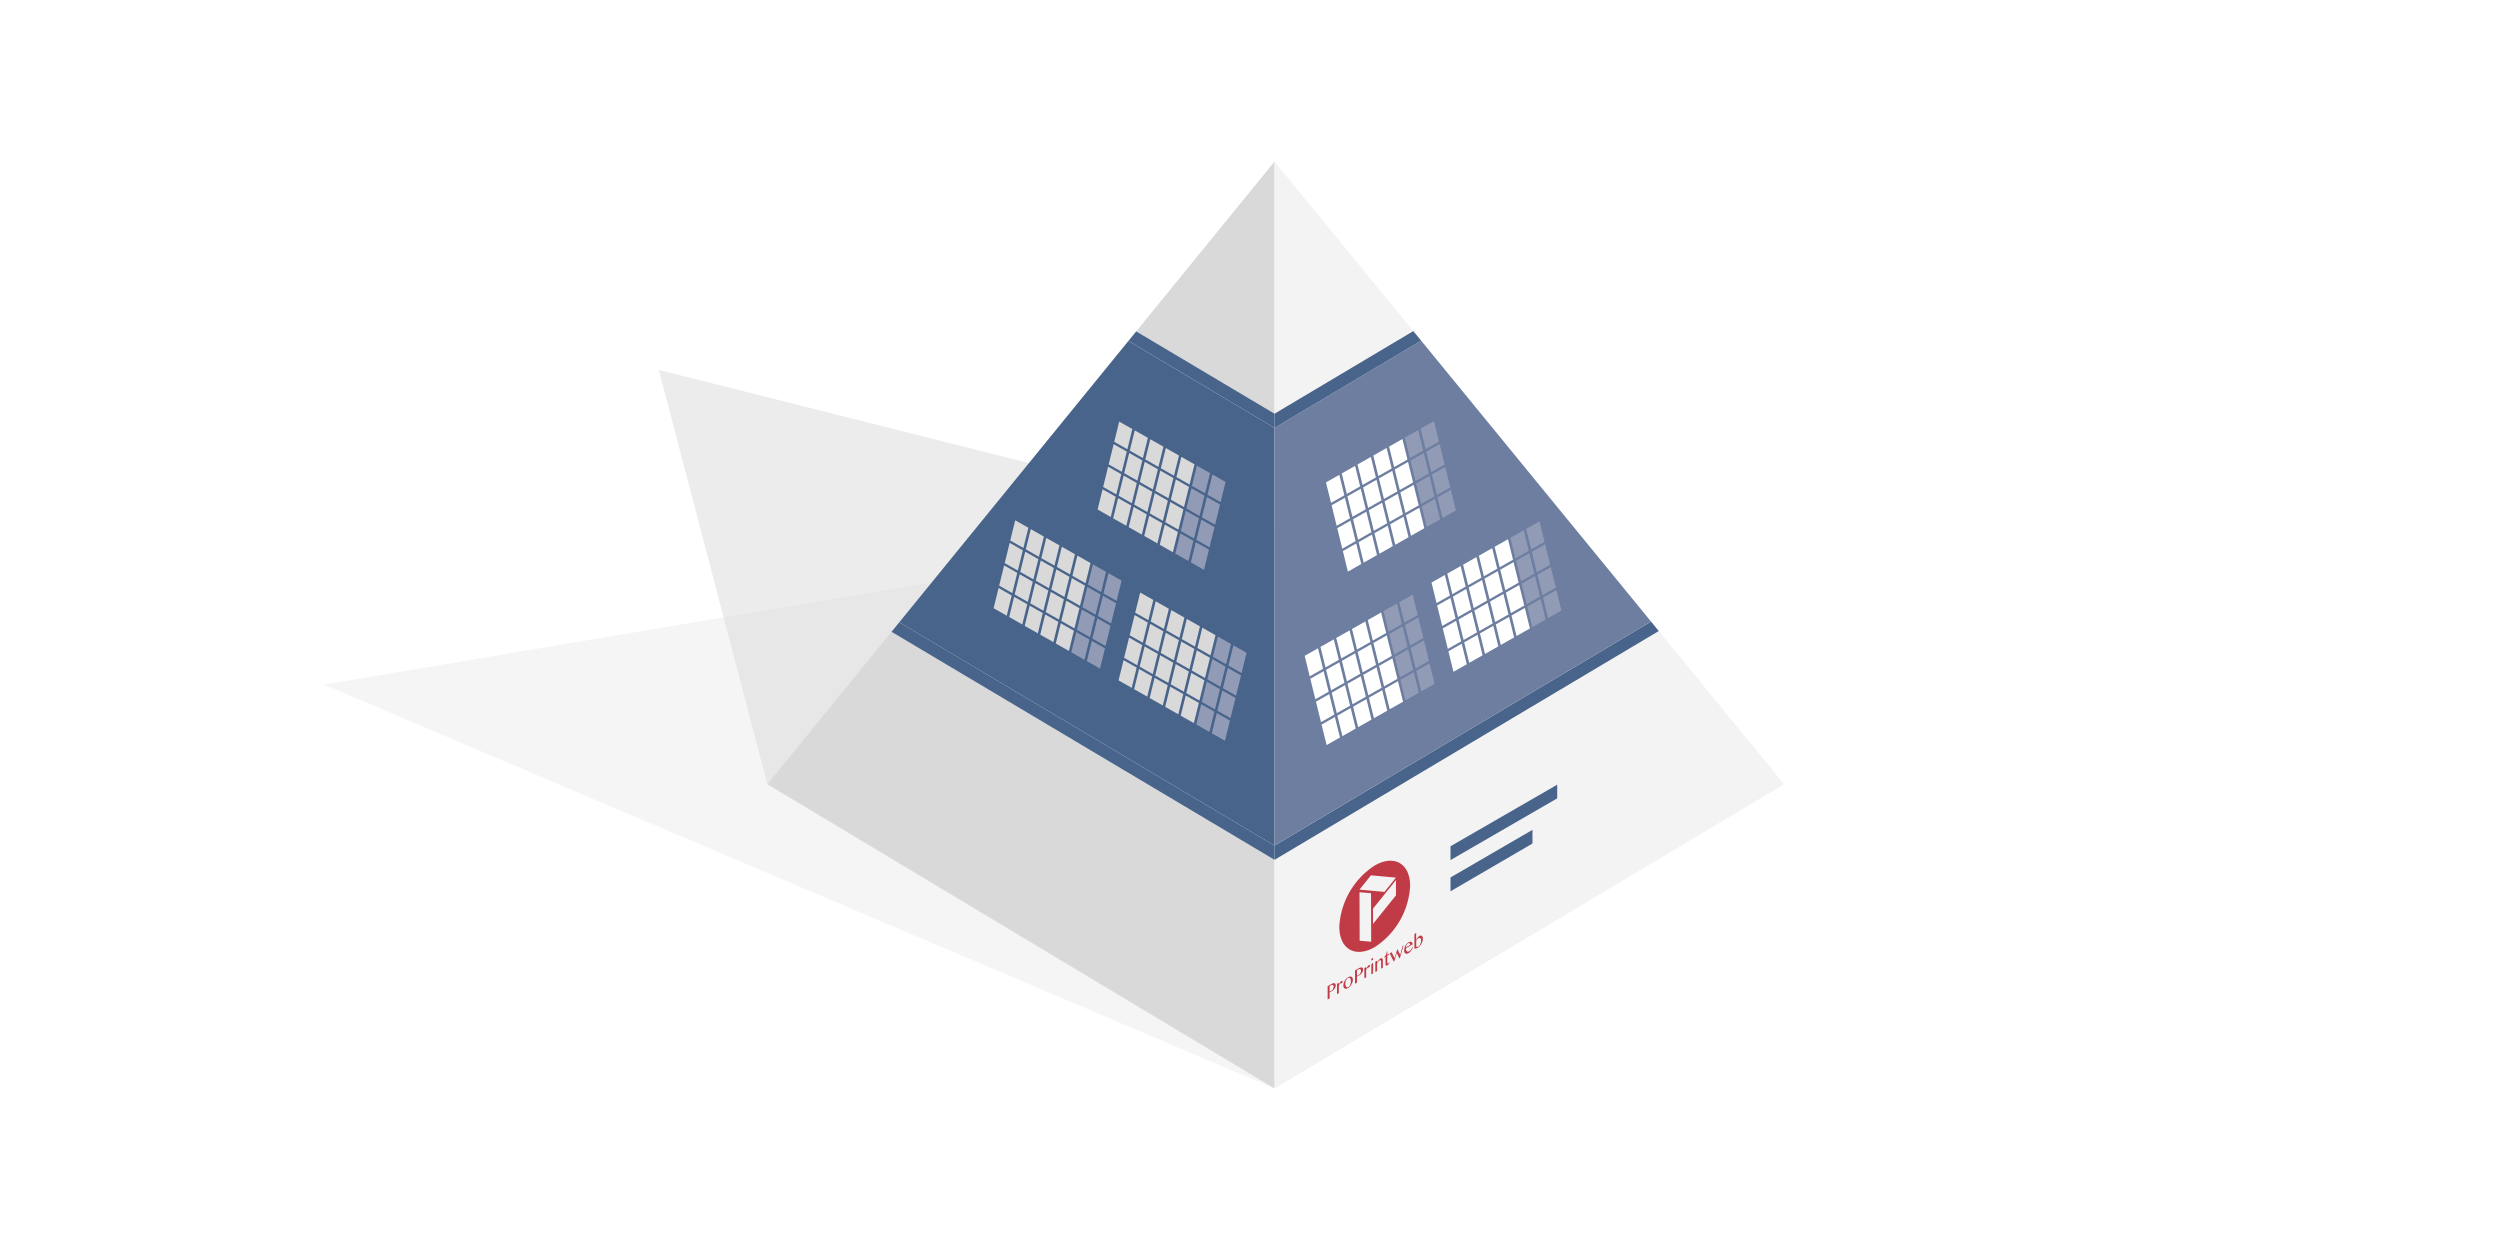 <svg id="off" xmlns="http://www.w3.org/2000/svg" xmlns:xlink="http://www.w3.org/1999/xlink" viewBox="0 0 283.465 141.732"><defs><style>.cls-1{fill:none;}.cls-2{opacity:0.5;filter:url(#AI_DesenfoqueGaussiano_4);}.cls-3{fill:#ececec;}.cls-4{fill:#d9d9d9;}.cls-5{fill:#49648b;}.cls-6{fill:#f3f3f3;}.cls-7{fill:#6d7ea0;}.cls-8{isolation:isolate;}.cls-9{clip-path:url(#clip-path);}.cls-10{fill:#c13b46;}.cls-11{fill:#fff;}.cls-12{fill:#929bb6;}</style><filter id="AI_DesenfoqueGaussiano_4" name="AI_DesenfoqueGaussiano_4"><feGaussianBlur stdDeviation="4"/></filter><clipPath id="clip-path"><polygon class="cls-1" points="150.538 113.364 150.504 101.239 161.305 95.003 161.339 107.128 150.538 113.364"/></clipPath></defs><title>CALENDARIOS_OFF_</title><g class="cls-2"><polygon class="cls-3" points="144.514 59.504 144.514 123.418 36.697 77.616 144.514 59.504"/></g><g class="cls-2"><polygon class="cls-4" points="87.011 88.921 144.514 59.504 74.697 41.945 87.011 88.921"/></g><polygon class="cls-4" points="87.011 88.921 144.514 123.418 144.514 97.496 101.086 71.636 87.011 88.921"/><polygon class="cls-5" points="101.087 71.637 144.514 97.494 144.514 95.88 101.963 70.56 101.087 71.637"/><polygon class="cls-6" points="188.084 71.551 144.514 97.496 144.514 123.418 202.298 88.921 188.084 71.551"/><polygon class="cls-5" points="187.205 70.477 144.514 95.879 144.514 97.494 188.083 71.551 187.205 70.477"/><polygon class="cls-5" points="101.964 70.56 144.514 95.879 144.514 48.521 127.948 38.656 101.964 70.56"/><polygon class="cls-4" points="128.83 37.572 144.514 46.905 144.514 18.314 128.83 37.572"/><polygon class="cls-5" points="127.948 38.656 144.514 48.521 144.514 46.905 128.83 37.572 127.948 38.656"/><polygon class="cls-6" points="144.514 18.314 144.514 46.905 160.249 37.541 144.514 18.314"/><polygon class="cls-7" points="144.514 48.52 144.514 95.88 187.205 70.477 161.134 38.623 144.514 48.52"/><polygon class="cls-5" points="160.249 37.541 144.514 46.905 144.514 48.521 161.136 38.624 160.249 37.541"/><polygon class="cls-5" points="164.467 101.059 164.467 99.489 173.761 94.093 173.761 95.645 164.467 101.059"/><polygon class="cls-5" points="164.467 97.521 164.467 95.952 176.567 88.971 176.567 90.522 164.467 97.521"/><g class="cls-8"><g class="cls-9"><path class="cls-10" d="M155.682,104.757l0-1.733,2.6-3.234,0,1.733-2.6,3.234m-.211,2.02-1.307-.111-.016-5.5,1.307.116.016,5.494m1.507-5.647-2.83-.259,1.3-1.622,2.83.264-1.3,1.617m-1.119-2.983a8.826,8.826,0,0,0-4,6.936c.007,2.549,1.812,3.578,4.03,2.3a8.826,8.826,0,0,0,4-6.936c-.007-2.549-1.812-3.578-4.03-2.3"/><path class="cls-10" d="M150.926,112.356l-.087.041-.079.022,0-.621.158-.091.116-.043.092.014.067.071a.345.345,0,0,1,.021.126l-.016.134-.054.131-.087.117a.661.661,0,0,1-.129.1m.027-.781-.42.242,0,1.518.224-.13,0-.7.046-.017.066-.034.075-.034.071-.041a1.052,1.052,0,0,0,.158-.115.869.869,0,0,0,.141-.158.849.849,0,0,0,.1-.182.582.582,0,0,0,.037-.2.256.256,0,0,0-.042-.162.176.176,0,0,0-.1-.078.368.368,0,0,0-.158.01.808.808,0,0,0-.2.084"/><polyline class="cls-10" points="152.092 111.243 152.014 111.307 151.935 111.405 151.864 111.522 151.802 111.654 151.802 111.434 151.598 111.552 151.601 112.721 151.805 112.604 151.803 111.792 151.844 111.697 151.885 111.615 151.927 111.553 151.964 111.517 152.01 111.501 152.043 111.5 152.081 111.493 152.135 111.472 152.222 111.393 152.251 111.29 152.238 111.244 152.205 111.216 152.155 111.216 152.092 111.243"/><path class="cls-10" d="M152.9,111.911a.216.216,0,0,1-.15.039.2.2,0,0,1-.113-.064.492.492,0,0,1-.067-.157.952.952,0,0,1-.026-.229.9.9,0,0,1,.02-.179,1.21,1.21,0,0,1,.062-.174l.083-.139.1-.091a.266.266,0,0,1,.166-.048.157.157,0,0,1,.113.064.381.381,0,0,1,.063.16,1.253,1.253,0,0,1,.017.229.68.68,0,0,1-.02.179.752.752,0,0,1-.054.17l-.087.146-.108.1m-.045-1.107a.926.926,0,0,0-.216.172,1.264,1.264,0,0,0-.17.232,1.452,1.452,0,0,0-.112.265.945.945,0,0,0-.037.265.518.518,0,0,0,.038.208.309.309,0,0,0,.113.126.327.327,0,0,0,.171.031.614.614,0,0,0,.216-.077.926.926,0,0,0,.216-.177,1.191,1.191,0,0,0,.17-.237,1.148,1.148,0,0,0,.112-.27.946.946,0,0,0,.041-.277.43.43,0,0,0-.042-.2.221.221,0,0,0-.113-.117.264.264,0,0,0-.171-.026.613.613,0,0,0-.216.082"/><path class="cls-10" d="M154.025,110.566l-.087.041-.079.022,0-.621.158-.091.116-.043.1.012.063.074a.345.345,0,0,1,.021.126l-.016.134-.054.131-.087.117a.661.661,0,0,1-.129.1m.027-.781-.415.24,0,1.518.22-.127,0-.7.05-.019.062-.031.075-.034.071-.041a1.149,1.149,0,0,0,.162-.117.912.912,0,0,0,.137-.156.849.849,0,0,0,.1-.182.582.582,0,0,0,.037-.2.3.3,0,0,0-.038-.165.206.206,0,0,0-.108-.076.368.368,0,0,0-.158.01.783.783,0,0,0-.2.084"/><polyline class="cls-10" points="155.192 109.453 155.113 109.518 155.034 109.616 154.963 109.733 154.901 109.865 154.901 109.645 154.697 109.763 154.701 110.932 154.904 110.815 154.902 110.003 154.943 109.907 154.985 109.826 155.026 109.764 155.063 109.728 155.109 109.711 155.142 109.711 155.18 109.704 155.234 109.682 155.321 109.603 155.35 109.501 155.337 109.455 155.304 109.427 155.254 109.427 155.192 109.453"/><path class="cls-10" d="M155.69,109.165l-.058.034-.141.144,0,1.131.2-.115,0-1.193m-.1-.52-.046.036-.037.045-.025.053-.008.048.008.043.025.024.037,0,.046-.017.042-.034.037-.045.025-.053.012-.055-.013-.036-.025-.024-.037,0-.042.014"/><path class="cls-10" d="M156.538,108.676a.8.8,0,0,0-.2.175,1.722,1.722,0,0,0-.195.289v-.21l-.2.115,0,1.17.2-.115,0-.869.075-.11.07-.1.075-.077.066-.048a.114.114,0,0,1,.121-.012.2.2,0,0,1,.046.15l0,.8.2-.118,0-.84a.386.386,0,0,0-.021-.126l-.058-.081-.079-.031-.1.034"/><path class="cls-10" d="M157.3,107.86l-.058.034c-.008.062-.02.127-.033.186a1,1,0,0,1-.058.172l-.087.151a.515.515,0,0,1-.141.115v.057l.174-.1,0,.826.013.107.038.064.062.017.087-.027a.6.6,0,0,0,.166-.144.746.746,0,0,0,.108-.191l-.05-.009-.046.074-.062.055-.046.017-.033-.009-.025-.024-.008-.048,0-.826.228-.132v-.1l-.228.132v-.4"/><polyline class="cls-10" points="159.147 107.194 159.047 107.251 158.763 108.271 158.44 107.601 158.123 108.641 157.796 107.973 157.576 108.1 158.028 109.025 158.091 108.989 158.375 108.055 158.664 108.658 158.734 108.617 159.147 107.194"/><path class="cls-10" d="M159.908,107.132l-.507.288.025-.139.054-.127.075-.11.087-.074.1-.036.083.019.058.067.021.112m-.2-.283a.815.815,0,0,0-.2.165,1.056,1.056,0,0,0-.157.225,1.271,1.271,0,0,0-.1.27,1.284,1.284,0,0,0-.032.282.487.487,0,0,0,.038.2.268.268,0,0,0,.109.119.312.312,0,0,0,.158.028.488.488,0,0,0,.2-.065.751.751,0,0,0,.158-.129,1.2,1.2,0,0,0,.141-.172,1.508,1.508,0,0,0,.112-.2.883.883,0,0,0,.07-.213l-.058,0-.045.131-.087.146-.108.124a.554.554,0,0,1-.129.1.329.329,0,0,1-.146.046.179.179,0,0,1-.112-.05.3.3,0,0,1-.075-.133.734.734,0,0,1-.026-.205l.76-.439a.4.4,0,0,0-.034-.167.213.213,0,0,0-.1-.1.227.227,0,0,0-.142-.028.456.456,0,0,0-.187.07"/><path class="cls-10" d="M160.811,107.332l-.075.034-.062.007-.05-.009-.042-.019,0-.683.046-.079.062-.084.071-.069.071-.055.116-.034.092.038a.2.2,0,0,1,.067.1.524.524,0,0,1,.021.15.977.977,0,0,1-.02.222,1,1,0,0,1-.066.205l-.1.165a.441.441,0,0,1-.133.115m-.233-1.567-.058.034-.145.151,0,1.59a.284.284,0,0,0,.179,0,.736.736,0,0,0,.212-.084.79.79,0,0,0,.154-.117.965.965,0,0,0,.137-.151,1.13,1.13,0,0,0,.112-.17,1.265,1.265,0,0,0,.091-.2,1.112,1.112,0,0,0,.054-.2.8.8,0,0,0,.02-.2.485.485,0,0,0-.03-.184.283.283,0,0,0-.084-.119.217.217,0,0,0-.129-.04.349.349,0,0,0-.166.058l-.1.077-.1.108-.087.127-.066.134,0-.821"/></g></g><polygon class="cls-11" points="149.445 73.506 147.933 74.362 148.505 76.688 149.261 76.26 150.016 75.83 149.445 73.506"/><polygon class="cls-11" points="151.805 74.815 151.234 72.492 149.721 73.349 150.292 75.673 151.049 75.245 151.805 74.815"/><polygon class="cls-11" points="153.594 73.801 153.022 71.476 151.51 72.334 152.081 74.658 152.838 74.231 153.594 73.801"/><polygon class="cls-11" points="155.383 72.786 154.811 70.462 153.299 71.319 153.87 73.644 154.627 73.215 155.383 72.786"/><polygon class="cls-11" points="157.171 71.771 156.6 69.447 155.088 70.305 155.659 72.628 156.415 72.201 157.171 71.771"/><polygon class="cls-12" points="158.96 70.757 158.388 68.432 156.876 69.29 157.447 71.614 158.204 71.186 158.96 70.757"/><polygon class="cls-12" points="160.748 69.742 160.177 67.418 158.665 68.275 159.236 70.599 159.993 70.171 160.748 69.742"/><polygon class="cls-11" points="150.083 76.103 149.328 76.532 148.571 76.961 149.143 79.284 149.899 78.857 150.654 78.427 150.083 76.103"/><polygon class="cls-11" points="150.932 78.27 151.687 77.841 152.444 77.413 151.871 75.088 151.116 75.517 150.36 75.946 150.932 78.27"/><polygon class="cls-11" points="152.72 77.256 153.475 76.827 154.232 76.398 153.66 74.074 152.904 74.501 152.149 74.931 152.72 77.256"/><polygon class="cls-11" points="154.508 76.241 155.264 75.812 156.021 75.383 155.449 73.059 154.693 73.487 153.937 73.917 154.508 76.241"/><polygon class="cls-11" points="156.297 75.226 157.053 74.797 157.81 74.369 157.237 72.044 156.482 72.472 155.726 72.902 156.297 75.226"/><polygon class="cls-12" points="158.086 74.212 158.842 73.783 159.598 73.354 159.026 71.029 158.271 71.457 157.515 71.887 158.086 74.212"/><polygon class="cls-12" points="159.874 73.196 160.63 72.768 161.387 72.339 160.814 70.015 160.059 70.443 159.303 70.873 159.874 73.196"/><polygon class="cls-11" points="150.721 78.7 149.966 79.129 149.209 79.556 149.782 81.882 150.537 81.454 151.292 81.024 150.721 78.7"/><polygon class="cls-11" points="152.51 77.686 151.754 78.114 150.997 78.543 151.57 80.867 152.325 80.439 153.081 80.009 152.51 77.686"/><polygon class="cls-11" points="154.299 76.67 153.543 77.099 152.786 77.528 153.359 79.852 154.114 79.425 154.87 78.995 154.299 76.67"/><polygon class="cls-11" points="156.088 75.656 155.332 76.085 154.575 76.513 155.147 78.838 155.903 78.41 156.659 77.98 156.088 75.656"/><polygon class="cls-11" points="157.876 74.641 157.12 75.07 156.364 75.499 156.936 77.822 157.691 77.395 158.447 76.965 157.876 74.641"/><polygon class="cls-12" points="159.665 73.626 158.909 74.055 158.152 74.484 158.724 76.808 159.48 76.381 160.236 75.951 159.665 73.626"/><polygon class="cls-12" points="160.513 75.794 161.268 75.365 162.025 74.936 161.453 72.612 160.697 73.04 159.941 73.469 160.513 75.794"/><polygon class="cls-11" points="149.848 82.155 150.419 84.479 151.931 83.621 151.359 81.298 150.603 81.725 149.848 82.155"/><polygon class="cls-11" points="151.637 81.14 152.208 83.464 153.72 82.607 153.148 80.283 152.392 80.711 151.637 81.14"/><polygon class="cls-11" points="153.425 80.125 153.996 82.45 155.508 81.592 154.937 79.268 154.18 79.696 153.425 80.125"/><polygon class="cls-11" points="155.213 79.111 155.785 81.435 157.297 80.577 156.726 78.253 155.969 78.681 155.213 79.111"/><polygon class="cls-11" points="157.002 78.096 157.574 80.42 159.086 79.563 158.515 77.238 157.758 77.666 157.002 78.096"/><polygon class="cls-12" points="158.791 77.081 159.362 79.405 160.874 78.548 160.303 76.224 159.547 76.651 158.791 77.081"/><polygon class="cls-12" points="161.151 78.391 162.662 77.533 162.091 75.208 161.335 75.637 160.58 76.067 161.151 78.391"/><polygon class="cls-11" points="163.827 65.198 162.314 66.055 162.887 68.382 163.642 67.952 164.398 67.524 163.827 65.198"/><polygon class="cls-11" points="166.187 66.509 165.616 64.185 164.104 65.041 164.675 67.367 165.432 66.937 166.187 66.509"/><polygon class="cls-11" points="167.976 65.494 167.405 63.17 165.893 64.028 166.464 66.351 167.22 65.924 167.976 65.494"/><polygon class="cls-11" points="169.764 64.48 169.193 62.155 167.681 63.011 168.252 65.337 169.008 64.909 169.764 64.48"/><polygon class="cls-11" points="171.553 63.464 170.982 61.141 169.469 61.997 170.041 64.322 170.797 63.894 171.553 63.464"/><polygon class="cls-12" points="173.342 62.45 172.771 60.126 171.258 60.983 171.829 63.307 172.586 62.88 173.342 62.45"/><polygon class="cls-12" points="175.13 61.435 174.559 59.111 173.047 59.967 173.618 62.293 174.375 61.865 175.13 61.435"/><polygon class="cls-11" points="164.465 67.797 163.709 68.225 162.953 68.653 163.525 70.978 164.281 70.549 165.036 70.12 164.465 67.797"/><polygon class="cls-11" points="165.313 69.964 166.069 69.534 166.825 69.106 166.253 66.78 165.498 67.21 164.742 67.64 165.313 69.964"/><polygon class="cls-11" points="167.102 68.949 167.858 68.519 168.614 68.092 168.042 65.767 167.286 66.195 166.531 66.624 167.102 68.949"/><polygon class="cls-11" points="168.891 67.934 169.646 67.506 170.403 67.077 169.831 64.753 169.075 65.18 168.32 65.61 168.891 67.934"/><polygon class="cls-11" points="170.679 66.919 171.435 66.489 172.192 66.062 171.619 63.738 170.864 64.166 170.108 64.595 170.679 66.919"/><polygon class="cls-12" points="172.468 65.905 173.223 65.476 173.98 65.048 173.408 62.723 172.652 63.151 171.897 63.58 172.468 65.905"/><polygon class="cls-12" points="174.257 64.89 175.012 64.462 175.768 64.032 175.197 61.709 174.441 62.136 173.685 62.566 174.257 64.89"/><polygon class="cls-11" points="165.103 70.392 164.348 70.822 163.591 71.25 164.163 73.575 164.919 73.148 165.675 72.718 165.103 70.392"/><polygon class="cls-11" points="166.892 69.379 166.137 69.808 165.38 70.235 165.952 72.561 166.708 72.133 167.463 71.703 166.892 69.379"/><polygon class="cls-11" points="168.681 68.364 167.925 68.792 167.168 69.221 167.741 71.545 168.496 71.118 169.252 70.688 168.681 68.364"/><polygon class="cls-11" points="170.469 67.349 169.714 67.778 168.957 68.205 169.529 70.531 170.285 70.103 171.04 69.674 170.469 67.349"/><polygon class="cls-11" points="172.258 66.335 171.502 66.763 170.746 67.191 171.318 69.516 172.074 69.088 172.829 68.658 172.258 66.335"/><polygon class="cls-12" points="174.047 65.319 173.291 65.748 172.535 66.176 173.107 68.501 173.862 68.074 174.618 67.644 174.047 65.319"/><polygon class="cls-12" points="174.895 67.487 175.651 67.058 176.407 66.63 175.835 64.305 175.079 64.733 174.324 65.163 174.895 67.487"/><polygon class="cls-11" points="164.23 73.847 164.801 76.173 166.313 75.315 165.741 72.991 164.985 73.418 164.23 73.847"/><polygon class="cls-11" points="166.018 72.833 166.589 75.157 168.102 74.3 167.53 71.975 166.774 72.404 166.018 72.833"/><polygon class="cls-11" points="167.807 71.819 168.378 74.143 169.891 73.286 169.319 70.96 168.563 71.389 167.807 71.819"/><polygon class="cls-11" points="169.596 70.803 170.167 73.128 171.679 72.271 171.108 69.947 170.352 70.374 169.596 70.803"/><polygon class="cls-11" points="171.384 69.788 171.955 72.113 173.468 71.256 172.897 68.932 172.14 69.36 171.384 69.788"/><polygon class="cls-12" points="173.173 68.773 173.744 71.099 175.257 70.242 174.685 67.917 173.929 68.345 173.173 68.773"/><polygon class="cls-12" points="175.533 70.084 177.044 69.227 176.473 66.903 175.717 67.33 174.962 67.76 175.533 70.084"/><polygon class="cls-11" points="151.859 53.837 150.347 54.695 150.919 57.018 151.675 56.591 152.43 56.161 151.859 53.837"/><polygon class="cls-11" points="154.219 55.147 153.648 52.822 152.135 53.679 152.706 56.004 153.463 55.576 154.219 55.147"/><polygon class="cls-11" points="156.008 54.131 155.436 51.808 153.924 52.665 154.495 54.989 155.252 54.561 156.008 54.131"/><polygon class="cls-11" points="157.797 53.118 157.226 50.793 155.713 51.65 156.284 53.974 157.041 53.547 157.797 53.118"/><polygon class="cls-11" points="159.585 52.102 159.014 49.778 157.501 50.635 158.073 52.96 158.829 52.532 159.585 52.102"/><polygon class="cls-12" points="161.373 51.088 160.802 48.764 159.29 49.621 159.861 51.945 160.618 51.517 161.373 51.088"/><polygon class="cls-12" points="163.162 50.074 162.591 47.748 161.079 48.606 161.65 50.93 162.407 50.503 163.162 50.074"/><polygon class="cls-11" points="152.497 56.434 151.742 56.863 150.985 57.291 151.557 59.616 152.313 59.188 153.069 58.758 152.497 56.434"/><polygon class="cls-11" points="153.346 58.601 154.101 58.173 154.858 57.745 154.286 55.42 153.53 55.847 152.774 56.277 153.346 58.601"/><polygon class="cls-11" points="155.134 57.586 155.889 57.158 156.646 56.73 156.074 54.405 155.318 54.833 154.563 55.263 155.134 57.586"/><polygon class="cls-11" points="156.922 56.572 157.678 56.143 158.435 55.716 157.863 53.39 157.107 53.818 156.351 54.247 156.922 56.572"/><polygon class="cls-11" points="158.711 55.558 159.467 55.129 160.224 54.7 159.652 52.376 158.896 52.803 158.14 53.233 158.711 55.558"/><polygon class="cls-12" points="160.5 54.542 161.256 54.113 162.013 53.686 161.44 51.361 160.685 51.79 159.929 52.218 160.5 54.542"/><polygon class="cls-12" points="162.289 53.529 163.044 53.099 163.801 52.671 163.228 50.345 162.473 50.773 161.717 51.203 162.289 53.529"/><polygon class="cls-11" points="153.135 59.031 152.38 59.461 151.623 59.889 152.196 62.212 152.951 61.785 153.706 61.355 153.135 59.031"/><polygon class="cls-11" points="154.924 58.016 154.168 58.446 153.412 58.874 153.984 61.198 154.74 60.77 155.495 60.342 154.924 58.016"/><polygon class="cls-11" points="156.713 57.002 155.957 57.43 155.2 57.859 155.773 60.183 156.528 59.755 157.284 59.325 156.713 57.002"/><polygon class="cls-11" points="158.501 55.987 157.746 56.416 156.989 56.844 157.562 59.168 158.317 58.741 159.072 58.312 158.501 55.987"/><polygon class="cls-11" points="160.29 54.972 159.534 55.402 158.777 55.829 159.35 58.155 160.105 57.726 160.861 57.297 160.29 54.972"/><polygon class="cls-12" points="162.079 53.958 161.323 54.387 160.566 54.815 161.139 57.139 161.894 56.711 162.65 56.281 162.079 53.958"/><polygon class="cls-12" points="162.927 56.125 163.682 55.696 164.439 55.268 163.867 52.943 163.111 53.372 162.356 53.801 162.927 56.125"/><polygon class="cls-11" points="152.262 62.485 152.833 64.811 154.345 63.954 153.773 61.628 153.017 62.056 152.262 62.485"/><polygon class="cls-11" points="154.051 61.471 154.621 63.796 156.134 62.939 155.561 60.614 154.806 61.041 154.051 61.471"/><polygon class="cls-11" points="155.839 60.457 156.41 62.78 157.922 61.924 157.351 59.599 156.594 60.027 155.839 60.457"/><polygon class="cls-11" points="157.628 59.441 158.199 61.767 159.711 60.91 159.14 58.584 158.383 59.012 157.628 59.441"/><polygon class="cls-11" points="159.416 58.427 159.988 60.752 161.5 59.894 160.929 57.57 160.172 57.997 159.416 58.427"/><polygon class="cls-12" points="161.205 57.412 161.776 59.737 163.288 58.88 162.717 56.554 161.961 56.984 161.205 57.412"/><polygon class="cls-12" points="163.565 58.723 165.076 57.866 164.505 55.54 163.75 55.969 162.994 56.397 163.565 58.723"/><polygon class="cls-12" points="139.852 73.178 141.342 74.023 140.778 76.313 140.034 75.891 139.289 75.469 139.852 73.178"/><polygon class="cls-12" points="137.527 74.469 138.09 72.178 139.58 73.023 139.017 75.315 138.272 74.891 137.527 74.469"/><polygon class="cls-4" points="135.765 73.47 136.328 71.178 137.818 72.023 137.255 74.314 136.51 73.891 135.765 73.47"/><polygon class="cls-4" points="134.003 72.47 134.566 70.179 136.056 71.025 135.492 73.315 134.748 72.892 134.003 72.47"/><polygon class="cls-4" points="132.241 71.47 132.804 69.18 134.293 70.024 133.73 72.315 132.985 71.891 132.241 71.47"/><polygon class="cls-4" points="130.479 70.47 131.042 68.18 132.531 69.025 131.968 71.315 131.223 70.892 130.479 70.47"/><polygon class="cls-4" points="128.717 69.471 129.28 67.181 130.769 68.025 130.206 70.316 129.461 69.893 128.717 69.471"/><polygon class="cls-12" points="139.223 75.737 139.968 76.159 140.712 76.583 140.15 78.872 139.404 78.45 138.66 78.026 139.223 75.737"/><polygon class="cls-12" points="138.388 77.872 137.643 77.45 136.899 77.028 137.462 74.736 138.206 75.16 138.951 75.582 138.388 77.872"/><polygon class="cls-4" points="136.626 76.873 135.881 76.45 135.136 76.028 135.7 73.738 136.444 74.16 137.189 74.583 136.626 76.873"/><polygon class="cls-4" points="134.863 75.873 134.119 75.452 133.374 75.028 133.938 72.738 134.682 73.16 135.427 73.582 134.863 75.873"/><polygon class="cls-4" points="133.101 74.873 132.357 74.452 131.612 74.028 132.174 71.739 132.92 72.16 133.665 72.583 133.101 74.873"/><polygon class="cls-4" points="131.34 73.874 130.595 73.452 129.85 73.029 130.413 70.738 131.158 71.162 131.903 71.583 131.34 73.874"/><polygon class="cls-4" points="129.577 72.873 128.833 72.452 128.088 72.029 128.651 69.738 129.396 70.162 130.141 70.583 129.577 72.873"/><polygon class="cls-12" points="138.595 78.295 139.339 78.717 140.084 79.14 139.521 81.431 138.777 81.007 138.033 80.586 138.595 78.295"/><polygon class="cls-12" points="136.833 77.296 137.577 77.718 138.322 78.141 137.759 80.431 137.015 80.009 136.27 79.586 136.833 77.296"/><polygon class="cls-4" points="135.071 76.297 135.815 76.718 136.56 77.141 135.996 79.433 135.252 79.009 134.507 78.587 135.071 76.297"/><polygon class="cls-4" points="133.308 75.296 134.053 75.718 134.798 76.141 134.234 78.433 133.49 78.009 132.745 77.587 133.308 75.296"/><polygon class="cls-4" points="131.546 74.297 132.291 74.719 133.035 75.142 132.472 77.433 131.727 77.01 130.983 76.587 131.546 74.297"/><polygon class="cls-4" points="129.784 73.297 130.529 73.719 131.273 74.142 130.71 76.432 129.965 76.01 129.221 75.586 129.784 73.297"/><polygon class="cls-4" points="128.949 75.433 128.204 75.01 127.459 74.588 128.023 72.297 128.767 72.72 129.512 73.143 128.949 75.433"/><polygon class="cls-12" points="139.455 81.699 138.892 83.989 137.403 83.144 137.966 80.854 138.71 81.277 139.455 81.699"/><polygon class="cls-12" points="137.693 80.699 137.13 82.988 135.64 82.145 136.204 79.854 136.948 80.275 137.693 80.699"/><polygon class="cls-4" points="135.931 79.699 135.367 81.99 133.878 81.145 134.442 78.854 135.186 79.278 135.931 79.699"/><polygon class="cls-4" points="134.169 78.701 133.606 80.991 132.116 80.146 132.679 77.855 133.424 78.278 134.169 78.701"/><polygon class="cls-4" points="132.407 77.7 131.844 79.991 130.354 79.147 130.917 76.855 131.662 77.279 132.407 77.7"/><polygon class="cls-4" points="130.645 76.701 130.082 78.991 128.592 78.146 129.155 75.855 129.9 76.278 130.645 76.701"/><polygon class="cls-4" points="128.32 77.991 126.83 77.147 127.393 74.855 128.138 75.279 128.883 75.7 128.32 77.991"/><polygon class="cls-12" points="125.684 64.994 127.173 65.84 126.61 68.131 125.865 67.707 125.12 67.286 125.684 64.994"/><polygon class="cls-12" points="123.358 66.286 123.922 63.996 125.411 64.84 124.848 67.131 124.103 66.707 123.358 66.286"/><polygon class="cls-4" points="121.596 65.286 122.16 62.995 123.649 63.84 123.086 66.13 122.341 65.707 121.596 65.286"/><polygon class="cls-4" points="119.835 64.286 120.398 61.996 121.887 62.841 121.324 65.131 120.579 64.709 119.835 64.286"/><polygon class="cls-4" points="118.073 63.287 118.636 60.996 120.125 61.841 119.562 64.132 118.817 63.709 118.073 63.287"/><polygon class="cls-4" points="116.311 62.286 116.874 59.996 118.363 60.841 117.8 63.132 117.055 62.709 116.311 62.286"/><polygon class="cls-4" points="114.548 61.288 115.112 58.997 116.601 59.841 116.038 62.133 115.293 61.71 114.548 61.288"/><polygon class="cls-12" points="125.055 67.554 125.8 67.975 126.544 68.399 125.981 70.688 125.236 70.267 124.492 69.843 125.055 67.554"/><polygon class="cls-12" points="124.22 69.689 123.475 69.268 122.73 68.844 123.294 66.553 124.038 66.977 124.783 67.398 124.22 69.689"/><polygon class="cls-4" points="122.457 68.69 121.713 68.267 120.968 67.844 121.532 65.554 122.276 65.977 123.021 66.399 122.457 68.69"/><polygon class="cls-4" points="120.695 67.69 119.951 67.268 119.206 66.846 119.769 64.554 120.514 64.978 121.259 65.398 120.695 67.69"/><polygon class="cls-4" points="118.933 66.69 118.188 66.268 117.444 65.845 118.006 63.554 118.752 63.977 119.496 64.4 118.933 66.69"/><polygon class="cls-4" points="117.171 65.691 116.426 65.268 115.681 64.846 116.245 62.556 116.989 62.978 117.734 63.4 117.171 65.691"/><polygon class="cls-4" points="115.409 64.691 114.664 64.27 113.919 63.846 114.483 61.554 115.227 61.978 115.972 62.4 115.409 64.691"/><polygon class="cls-12" points="124.426 70.112 125.171 70.534 125.916 70.957 125.352 73.248 124.609 72.825 123.864 72.403 124.426 70.112"/><polygon class="cls-12" points="122.664 69.112 123.409 69.535 124.154 69.957 123.59 72.248 122.847 71.825 122.102 71.402 122.664 69.112"/><polygon class="cls-4" points="120.902 68.113 121.647 68.535 122.391 68.958 121.828 71.249 121.084 70.826 120.339 70.404 120.902 68.113"/><polygon class="cls-4" points="119.14 67.112 119.885 67.535 120.629 67.958 120.066 70.249 119.321 69.825 118.577 69.404 119.14 67.112"/><polygon class="cls-4" points="117.378 66.114 118.122 66.535 118.867 66.959 118.304 69.249 117.559 68.827 116.815 68.404 117.378 66.114"/><polygon class="cls-4" points="115.616 65.114 116.36 65.535 117.105 65.959 116.542 68.248 115.797 67.827 115.052 67.403 115.616 65.114"/><polygon class="cls-4" points="114.78 67.249 114.036 66.827 113.291 66.404 113.855 64.114 114.599 64.536 115.344 64.959 114.78 67.249"/><polygon class="cls-12" points="125.287 73.516 124.724 75.806 123.234 74.961 123.798 72.67 124.542 73.093 125.287 73.516"/><polygon class="cls-12" points="123.525 72.516 122.961 74.807 121.472 73.962 122.036 71.672 122.78 72.094 123.525 72.516"/><polygon class="cls-4" points="121.763 71.516 121.199 73.807 119.71 72.961 120.273 70.67 121.018 71.094 121.763 71.516"/><polygon class="cls-4" points="120 70.517 119.437 72.807 117.948 71.962 118.511 69.672 119.256 70.094 120 70.517"/><polygon class="cls-4" points="118.238 69.516 117.675 71.807 116.186 70.963 116.749 68.672 117.494 69.096 118.238 69.516"/><polygon class="cls-4" points="116.477 68.517 115.913 70.807 114.423 69.962 114.987 67.672 115.732 68.095 116.477 68.517"/><polygon class="cls-4" points="114.151 69.809 112.662 68.963 113.225 66.672 113.97 67.096 114.714 67.517 114.151 69.809"/><polygon class="cls-12" points="137.474 53.802 138.963 54.647 138.4 56.938 137.655 56.515 136.911 56.093 137.474 53.802"/><polygon class="cls-12" points="135.149 55.092 135.712 52.802 137.202 53.647 136.638 55.937 135.893 55.515 135.149 55.092"/><polygon class="cls-4" points="133.386 54.093 133.95 51.802 135.44 52.647 134.876 54.939 134.132 54.515 133.386 54.093"/><polygon class="cls-4" points="131.625 53.093 132.188 50.802 133.678 51.649 133.114 53.938 132.369 53.515 131.625 53.093"/><polygon class="cls-4" points="129.863 52.094 130.426 49.803 131.915 50.649 131.352 52.939 130.607 52.516 129.863 52.094"/><polygon class="cls-4" points="128.101 51.094 128.664 48.803 130.153 49.647 129.59 51.939 128.845 51.515 128.101 51.094"/><polygon class="cls-4" points="126.338 50.094 126.902 47.803 128.391 48.649 127.828 50.939 127.083 50.516 126.338 50.094"/><polygon class="cls-12" points="136.845 56.36 137.59 56.783 138.334 57.205 137.772 59.495 137.026 59.073 136.282 58.65 136.845 56.36"/><polygon class="cls-12" points="136.01 58.497 135.265 58.074 134.52 57.651 135.084 55.36 135.828 55.784 136.573 56.205 136.01 58.497"/><polygon class="cls-4" points="134.248 57.496 133.503 57.074 132.758 56.65 133.322 54.36 134.066 54.783 134.811 55.205 134.248 57.496"/><polygon class="cls-4" points="132.485 56.497 131.741 56.074 130.996 55.652 131.56 53.361 132.304 53.784 133.049 54.205 132.485 56.497"/><polygon class="cls-4" points="130.723 55.497 129.979 55.076 129.234 54.652 129.796 52.363 130.542 52.784 131.287 53.208 130.723 55.497"/><polygon class="cls-4" points="128.961 54.497 128.216 54.076 127.472 53.652 128.035 51.362 128.78 51.784 129.524 52.207 128.961 54.497"/><polygon class="cls-4" points="127.199 53.498 126.454 53.076 125.71 52.653 126.273 50.362 127.018 50.785 127.763 51.207 127.199 53.498"/><polygon class="cls-12" points="136.216 58.919 136.961 59.341 137.706 59.764 137.142 62.055 136.399 61.631 135.654 61.21 136.216 58.919"/><polygon class="cls-12" points="134.454 57.919 135.199 58.341 135.944 58.764 135.38 61.055 134.637 60.631 133.892 60.209 134.454 57.919"/><polygon class="cls-4" points="132.692 56.92 133.437 57.342 134.182 57.765 133.618 60.055 132.874 59.632 132.129 59.21 132.692 56.92"/><polygon class="cls-4" points="130.93 55.92 131.675 56.341 132.42 56.765 131.856 59.056 131.112 58.632 130.367 58.211 130.93 55.92"/><polygon class="cls-4" points="129.168 54.92 129.913 55.342 130.657 55.765 130.094 58.056 129.349 57.633 128.605 57.211 129.168 54.92"/><polygon class="cls-4" points="127.406 53.921 128.15 54.342 128.895 54.766 128.333 57.055 127.587 56.634 126.842 56.21 127.406 53.921"/><polygon class="cls-4" points="126.571 56.055 125.826 55.635 125.081 55.211 125.645 52.92 126.389 53.344 127.134 53.765 126.571 56.055"/><polygon class="cls-12" points="137.077 62.322 136.514 64.613 135.024 63.768 135.588 61.477 136.333 61.9 137.077 62.322"/><polygon class="cls-12" points="135.315 61.323 134.752 63.613 133.262 62.768 133.826 60.478 134.57 60.9 135.315 61.323"/><polygon class="cls-4" points="133.553 60.323 132.989 62.614 131.5 61.767 132.064 59.478 132.808 59.901 133.553 60.323"/><polygon class="cls-4" points="131.791 59.323 131.227 61.613 129.738 60.769 130.301 58.478 131.046 58.902 131.791 59.323"/><polygon class="cls-4" points="130.029 58.323 129.465 60.615 127.976 59.769 128.539 57.479 129.284 57.902 130.029 58.323"/><polygon class="cls-4" points="128.267 57.323 127.703 59.615 126.214 58.771 126.777 56.479 127.522 56.902 128.267 57.323"/><polygon class="cls-4" points="125.942 58.615 124.452 57.77 125.016 55.479 125.76 55.902 126.505 56.325 125.942 58.615"/></svg>